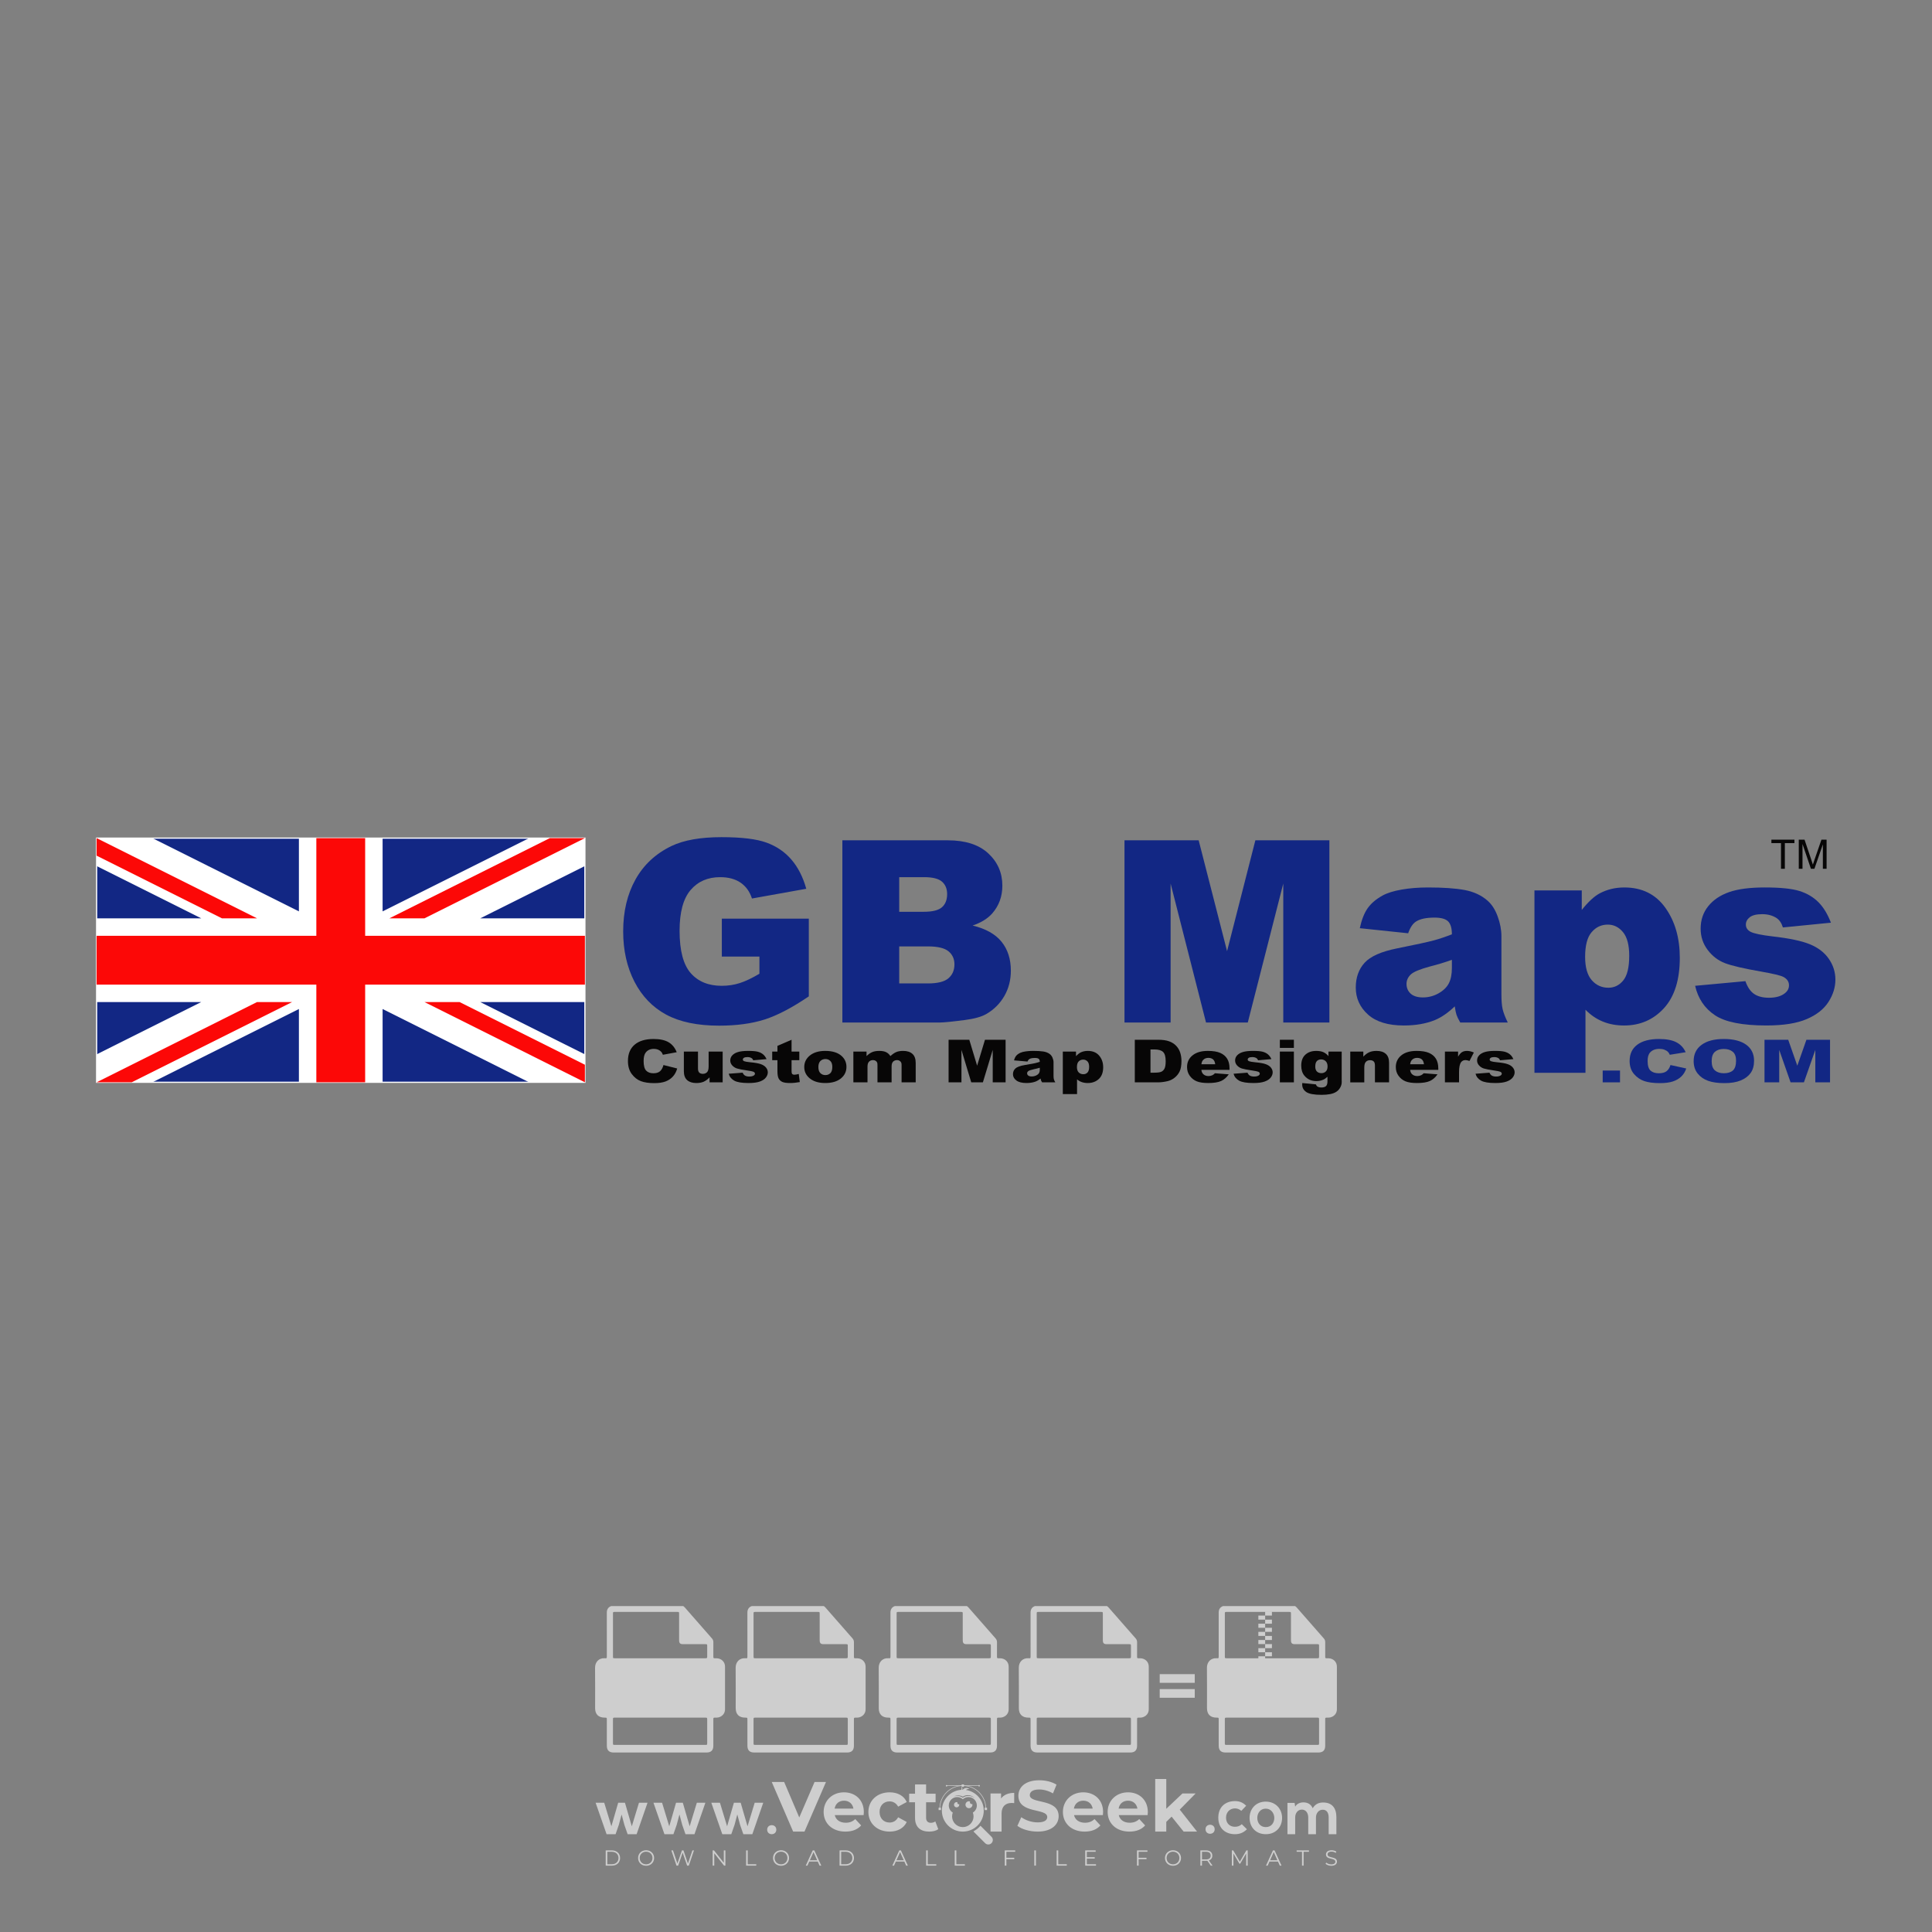 <?xml version="1.0" encoding="iso-8859-1"?>
<!-- Generator: Adobe Illustrator 27.0.0, SVG Export Plug-In . SVG Version: 6.00 Build 0)  -->
<svg version="1.1" id="Layer_1" xmlns="http://www.w3.org/2000/svg" xmlns:xlink="http://www.w3.org/1999/xlink" x="0px" y="0px"
	 viewBox="0 0 500 500" style="enable-background:new 0 0 500 500;" xml:space="preserve">
<rect x="0" y="0" width="500" height="500" fill="#808080" stroke="none"/>
<g id="watermark_1_">
	<g>
		<g id="watermark" style="opacity:0.61;">
			<g>
				<g>
					<g>
						<g>
							<polygon style="fill:#FFFFFF;" points="213.765,461.172 208.204,474.017 205.268,474.017 199.726,461.172 202.938,461.172 
								206.846,470.347 210.81,461.172 							"/>
						</g>
						<g>
							<path style="fill:#FFFFFF;" d="M223.507,469.741h-7.469c0.275,1.23,1.321,1.982,2.826,1.982c1.046,0,1.798-0.312,2.477-0.954
								l1.523,1.651c-0.917,1.046-2.294,1.597-4.074,1.597c-3.413,0-5.634-2.147-5.634-5.083c0-2.954,2.257-5.083,5.267-5.083
								c2.899,0,5.138,1.945,5.138,5.12C223.562,469.191,223.526,469.503,223.507,469.741 M216.002,468.071h4.863
								c-0.202-1.248-1.138-2.055-2.422-2.055C217.139,466.016,216.204,466.805,216.002,468.071"/>
						</g>
						<g>
							<path style="fill:#FFFFFF;" d="M224.735,468.934c0-2.973,2.294-5.083,5.505-5.083c2.074,0,3.707,0.899,4.423,2.514
								l-2.22,1.193c-0.532-0.936-1.321-1.358-2.221-1.358c-1.45,0-2.587,1.009-2.587,2.734c0,1.725,1.138,2.734,2.587,2.734
								c0.899,0,1.688-0.404,2.221-1.358l2.22,1.211c-0.716,1.578-2.349,2.495-4.423,2.495
								C227.029,474.017,224.735,471.907,224.735,468.934"/>
						</g>
						<g>
							<path style="fill:#FFFFFF;" d="M242.828,473.393c-0.587,0.422-1.45,0.624-2.331,0.624c-2.33,0-3.688-1.193-3.688-3.542
								v-4.055h-1.523v-2.202h1.523v-2.404h2.863v2.404h2.459v2.202h-2.459v4.019c0,0.844,0.458,1.303,1.229,1.303
								c0.422,0,0.844-0.128,1.156-0.367L242.828,473.393z"/>
						</g>
					</g>
					<g>
						<path style="fill:#FFFFFF;" d="M262.474,463.997v2.643c-0.238-0.018-0.422-0.037-0.642-0.037
							c-1.578,0-2.624,0.862-2.624,2.753v4.661h-2.863v-9.873h2.734v1.303C259.776,464.493,260.951,463.997,262.474,463.997"/>
					</g>
					<g>
						<path style="fill:#FFFFFF;" d="M263.299,472.53l1.009-2.239c1.083,0.789,2.697,1.339,4.239,1.339
							c1.762,0,2.477-0.587,2.477-1.376c0-2.404-7.469-0.752-7.469-5.524c0-2.184,1.762-4,5.413-4c1.615,0,3.267,0.385,4.459,1.138
							l-0.918,2.257c-1.193-0.679-2.422-1.009-3.56-1.009c-1.761,0-2.44,0.66-2.44,1.468c0,2.367,7.468,0.734,7.468,5.45
							c0,2.147-1.78,3.982-5.45,3.982C266.492,474.017,264.437,473.411,263.299,472.53"/>
					</g>
					<g>
						<path style="fill:#FFFFFF;" d="M285.428,469.741h-7.469c0.275,1.23,1.321,1.982,2.826,1.982c1.046,0,1.798-0.312,2.477-0.954
							l1.523,1.651c-0.918,1.046-2.294,1.597-4.074,1.597c-3.413,0-5.634-2.147-5.634-5.083c0-2.954,2.257-5.083,5.267-5.083
							c2.9,0,5.138,1.945,5.138,5.12C285.484,469.191,285.447,469.503,285.428,469.741 M277.923,468.071h4.863
							c-0.202-1.248-1.138-2.055-2.422-2.055C279.061,466.016,278.125,466.805,277.923,468.071"/>
					</g>
					<g>
						<path style="fill:#FFFFFF;" d="M297.007,469.741h-7.469c0.275,1.23,1.321,1.982,2.826,1.982c1.046,0,1.798-0.312,2.477-0.954
							l1.523,1.651c-0.918,1.046-2.294,1.597-4.074,1.597c-3.413,0-5.634-2.147-5.634-5.083c0-2.954,2.257-5.083,5.267-5.083
							c2.899,0,5.138,1.945,5.138,5.12C297.062,469.191,297.025,469.503,297.007,469.741 M289.501,468.071h4.863
							c-0.202-1.248-1.138-2.055-2.422-2.055C290.639,466.016,289.703,466.805,289.501,468.071"/>
					</g>
					<g>
						<polygon style="fill:#FFFFFF;" points="303.208,470.145 301.831,471.503 301.831,474.017 298.969,474.017 298.969,460.401 
							301.831,460.401 301.831,468.108 306.016,464.144 309.429,464.144 305.318,468.328 309.796,474.017 306.327,474.017 						"/>
					</g>
					<g>
						<path style="fill:#FFFFFF;" d="M256.601,475.359L256.601,475.359l-2.86-2.86c-0.435,0.508-0.953,0.943-1.534,1.284
							c-0.092,0.069-0.186,0.136-0.283,0.199l3.027,3.027c0.456,0.456,1.195,0.456,1.65,0
							C257.057,476.554,257.057,475.815,256.601,475.359"/>
					</g>
					<g>
						<path style="fill:#FFFFFF;" d="M249.984,463.244c0.221-0.173,0.495-0.281,0.797-0.281c0.042,0,0.083,0.002,0.124,0.006
							c-0.214-0.156-0.478-0.249-0.764-0.249c-0.395,0-0.744,0.18-0.981,0.458c-0.051,0-0.1,0.006-0.151,0.008
							c0.039-0.077,0.064-0.162,0.064-0.255c0-0.234-0.143-0.434-0.346-0.519c0.087,0.126,0.138,0.279,0.138,0.445
							c0,0.122-0.031,0.237-0.081,0.341c-2.811,0.201-5.03,2.539-5.03,5.4c0,2.993,2.426,5.42,5.42,5.42
							c2.993,0,5.42-2.426,5.42-5.42C254.595,465.879,252.593,463.635,249.984,463.244 M247.983,464.656
							c0.435,0,0.844,0.112,1.199,0.309c0.374-0.245,0.82-0.387,1.299-0.387c0.711,0,1.348,0.312,1.784,0.806
							c-0.435-0.379-1.004-0.61-1.627-0.61c-0.449,0-0.87,0.12-1.234,0.329c-0.079,0.046-0.156,0.096-0.229,0.15
							c-0.065-0.048-0.133-0.093-0.204-0.134c-0.369-0.219-0.8-0.344-1.26-0.344c-0.3,0-0.588,0.054-0.854,0.152
							C247.196,464.754,247.578,464.656,247.983,464.656 M251.772,469.098c0.115,0.305,0.181,0.634,0.181,0.979
							c0,1.534-1.244,2.777-2.778,2.777c-1.534,0-2.777-1.243-2.777-2.777c0-0.345,0.066-0.674,0.181-0.979
							c-0.62-0.382-1.035-1.064-1.035-1.846c0-1.197,0.971-2.168,2.168-2.168c0.565,0,1.078,0.218,1.463,0.572
							c0.386-0.354,0.899-0.572,1.464-0.572c1.197,0,2.168,0.971,2.168,2.168C252.807,468.034,252.392,468.716,251.772,469.098"/>
					</g>
					<g>
						<path style="fill:#FFFFFF;" d="M251.666,467.061c0,0.497-0.404,0.901-0.901,0.901c-0.497,0-0.901-0.404-0.901-0.901
							s0.404-0.901,0.901-0.901c0.101,0,0.197,0.017,0.287,0.047c-0.03,0.062-0.045,0.132-0.045,0.204
							c0,0.273,0.221,0.494,0.494,0.494c0.05,0,0.099-0.008,0.146-0.022C251.66,466.941,251.666,467,251.666,467.061"/>
					</g>
					<g>
						<path style="fill:#FFFFFF;" d="M248.255,467.061c0,0.376-0.305,0.681-0.681,0.681c-0.376,0-0.681-0.305-0.681-0.681
							s0.305-0.681,0.681-0.681c0.076,0,0.149,0.013,0.217,0.035c-0.023,0.047-0.034,0.1-0.034,0.155
							c0,0.206,0.167,0.374,0.374,0.374c0.038,0,0.075-0.006,0.11-0.017C248.25,466.97,248.255,467.015,248.255,467.061"/>
					</g>
					<g>
						<g>
							<g>
								<rect x="242.908" y="467.83" style="fill:#FFFFFF;" width="0.616" height="0.616"/>
							</g>
							<g>
								<rect x="254.827" y="467.83" style="fill:#FFFFFF;" width="0.616" height="0.616"/>
							</g>
							<g>
								<path style="fill:#FFFFFF;" d="M255.205,468.082h-0.14c0-3.248-2.642-5.89-5.89-5.89c-3.248,0-5.89,2.642-5.89,5.89h-0.14
									c0-1.611,0.627-3.125,1.766-4.264c1.139-1.139,2.653-1.766,4.264-1.766c1.611,0,3.125,0.627,4.264,1.766
									C254.578,464.957,255.205,466.471,255.205,468.082"/>
							</g>
						</g>
						<g>
							<rect x="248.868" y="461.814" style="fill:#FFFFFF;" width="0.616" height="0.616"/>
						</g>
						<g>
							<rect x="244.95" y="462.052" style="fill:#FFFFFF;" width="8.45" height="0.14"/>
						</g>
						<g>
							<path style="fill:#FFFFFF;" d="M245.174,462.15c0,0.108-0.088,0.196-0.196,0.196c-0.108,0-0.196-0.088-0.196-0.196
								c0-0.108,0.088-0.196,0.196-0.196C245.086,461.954,245.174,462.042,245.174,462.15"/>
						</g>
						<g>
							<path style="fill:#FFFFFF;" d="M253.596,462.15c0,0.108-0.088,0.196-0.196,0.196c-0.108,0-0.196-0.088-0.196-0.196
								c0-0.108,0.088-0.196,0.196-0.196C253.509,461.954,253.596,462.042,253.596,462.15"/>
						</g>
					</g>
				</g>
				<g>
					<path style="fill:#FFFFFF;" d="M314.356,473.409c0,1.559-2.364,1.559-2.364,0C311.993,471.851,314.356,471.851,314.356,473.409
						z"/>
				</g>
				<g>
					<g>
						<g>
							<path style="fill:#FFFFFF;" d="M161.739,466.549l1.772,6.088l1.855-6.088h2.215l-2.823,8.14h-2.33l-0.837-2.396l-0.722-2.708
								l-0.722,2.708l-0.837,2.396h-2.33l-2.839-8.14h2.231l1.855,6.088l1.756-6.088H161.739z"/>
						</g>
						<g>
							<path style="fill:#FFFFFF;" d="M176.713,466.549l1.772,6.088l1.855-6.088h2.215l-2.823,8.14h-2.33l-0.837-2.396l-0.722-2.708
								l-0.722,2.708l-0.837,2.396h-2.33l-2.839-8.14h2.231l1.855,6.088l1.756-6.088H176.713z"/>
						</g>
						<g>
							<path style="fill:#FFFFFF;" d="M191.687,466.549l1.772,6.088l1.855-6.088h2.215l-2.823,8.14h-2.33l-0.837-2.396l-0.722-2.708
								l-0.722,2.708l-0.837,2.396h-2.33l-2.839-8.14h2.231l1.855,6.088l1.756-6.088H191.687z"/>
						</g>
					</g>
					<g>
						<path style="fill:#FFFFFF;" d="M200.908,473.52c0,1.559-2.364,1.559-2.364,0C198.545,471.962,200.908,471.962,200.908,473.52z
							"/>
					</g>
					<g>
						<path style="fill:#FFFFFF;" d="M322.71,473.409c-0.935,0.919-1.919,1.28-3.117,1.28c-2.346,0-4.3-1.411-4.3-4.282
							s1.953-4.284,4.3-4.284c1.149,0,2.035,0.329,2.921,1.199l-1.264,1.329c-0.476-0.428-1.066-0.64-1.623-0.64
							c-1.346,0-2.33,0.985-2.33,2.396c0,1.542,1.05,2.362,2.297,2.362c0.64,0,1.28-0.18,1.772-0.672L322.71,473.409z"/>
					</g>
					<g>
						<path style="fill:#FFFFFF;" d="M331.805,470.472c0,2.33-1.591,4.217-4.217,4.217c-2.626,0-4.201-1.887-4.201-4.217
							c0-2.314,1.609-4.217,4.185-4.217C330.149,466.255,331.805,468.158,331.805,470.472z M325.389,470.472
							c0,1.231,0.739,2.38,2.199,2.38c1.46,0,2.199-1.149,2.199-2.38c0-1.215-0.854-2.396-2.199-2.396
							C326.144,468.077,325.389,469.258,325.389,470.472z"/>
					</g>
					<g>
						<path style="fill:#FFFFFF;" d="M338.572,474.689v-4.332c0-1.068-0.559-2.035-1.658-2.035c-1.082,0-1.722,0.967-1.722,2.035
							v4.332h-2.003v-8.107h1.855l0.148,0.985c0.426-0.82,1.362-1.116,2.133-1.116c0.969,0,1.937,0.394,2.396,1.51
							c0.723-1.149,1.658-1.478,2.708-1.478c2.297,0,3.43,1.412,3.43,3.84v4.365h-2.003v-4.365c0-1.066-0.442-1.97-1.526-1.97
							c-1.082,0-1.756,0.935-1.756,2.003v4.332H338.572z"/>
					</g>
				</g>
			</g>
		</g>
		<g style="opacity:0.61;">
			<g>
				<g>
					<path style="fill:#FFFFFF;" d="M345.988,431.299c-0.006-1.224-0.959-2.121-2.189-2.14c-0.924-0.014-0.832,0.12-0.834-0.867
						c-0.003-1.097-0.007-2.194,0.003-3.292c0.003-0.379-0.112-0.691-0.362-0.976c-2.342-2.668-4.678-5.342-7.019-8.011
						c-0.12-0.137-0.275-0.244-0.414-0.366c-6.214,0-12.427,0-18.641,0c-0.794,0.293-1.14,0.868-1.138,1.709
						c0.01,3.748,0.004,7.496,0.004,11.243c0,0.556-0.003,0.589-0.55,0.551c-1.497-0.102-2.516,0.986-2.497,2.492
						c0.044,3.476,0.013,6.953,0.014,10.429c0.001,1.58,0.867,2.443,2.45,2.449c0.582,0.002,0.582,0.002,0.582,0.6
						c0,2.219-0.001,4.438,0.001,6.657c0.001,1.192,0.58,1.771,1.768,1.771c8.013,0.001,16.027,0.001,24.04,0
						c1.168,0,1.755-0.583,1.757-1.745c0.002-2.256,0-4.512,0.001-6.768c0-0.512,0.002-0.511,0.52-0.515
						c0.271-0.002,0.541,0.008,0.809-0.058c0.996-0.246,1.69-1.044,1.694-2.069C346.003,438.696,346.005,434.997,345.988,431.299z
						 M317.537,417.162c5.337,0,10.674,0,16.01,0c0.548,0,0.554,0.007,0.554,0.561c0.001,2.243-0.001,4.486,0.001,6.73
						c0.001,0.811,0.249,1.059,1.06,1.059c1.91,0.001,3.821,0,5.731,0.001c0.458,0,0.479,0.021,0.481,0.483
						c0.003,0.887,0.002,1.775,0,2.662c-0.001,0.477-0.024,0.498-0.504,0.499c-3.895,0.001-7.79,0-11.684,0
						c-3.882,0-7.765,0-11.647,0c-0.55,0-0.552-0.001-0.552-0.561c-0.001-3.624-0.001-7.247,0-10.871
						C316.987,417.166,316.991,417.162,317.537,417.162z M340.822,451.579c-3.883,0.001-7.766,0-11.65,0c-3.871,0-7.742,0-11.613,0
						c-0.572,0-0.574-0.002-0.574-0.579c-0.001-1.997-0.001-3.994,0.001-5.991c0-0.464,0.023-0.486,0.478-0.487
						c7.803-0.001,15.607-0.001,23.41,0c0.478,0,0.499,0.02,0.499,0.503c0.002,1.997,0.001,3.994,0,5.991
						C341.375,451.574,341.37,451.579,340.822,451.579z"/>
				</g>
				<g>
					<g>
						<rect x="327.418" y="417.053" style="fill:#FFFFFF;" width="1.757" height="1.054"/>
					</g>
					<g>
						<rect x="325.662" y="418.107" style="fill:#FFFFFF;" width="1.757" height="1.054"/>
					</g>
					<g>
						<rect x="327.418" y="419.161" style="fill:#FFFFFF;" width="1.757" height="1.054"/>
					</g>
					<g>
						<rect x="325.662" y="420.215" style="fill:#FFFFFF;" width="1.757" height="1.054"/>
					</g>
					<g>
						<rect x="327.418" y="421.269" style="fill:#FFFFFF;" width="1.757" height="1.054"/>
					</g>
					<g>
						<rect x="325.662" y="422.323" style="fill:#FFFFFF;" width="1.757" height="1.054"/>
					</g>
					<g>
						<rect x="327.418" y="423.378" style="fill:#FFFFFF;" width="1.757" height="1.054"/>
					</g>
					<g>
						<rect x="325.662" y="424.432" style="fill:#FFFFFF;" width="1.757" height="1.054"/>
					</g>
					<g>
						<rect x="327.418" y="425.486" style="fill:#FFFFFF;" width="1.757" height="1.054"/>
					</g>
					<g>
						<rect x="325.662" y="426.54" style="fill:#FFFFFF;" width="1.757" height="1.054"/>
					</g>
					<g>
						<rect x="327.418" y="427.594" style="fill:#FFFFFF;" width="1.757" height="1.054"/>
					</g>
					<g>
						<rect x="325.662" y="428.648" style="fill:#FFFFFF;" width="1.757" height="1.054"/>
					</g>
				</g>
			</g>
			<g>
				<path style="fill:#FFFFFF;" d="M187.637,431.299c-0.006-1.224-0.959-2.121-2.189-2.14c-0.924-0.014-0.832,0.12-0.834-0.867
					c-0.003-1.097-0.007-2.194,0.003-3.292c0.003-0.379-0.112-0.691-0.362-0.976c-2.342-2.668-4.678-5.342-7.019-8.011
					c-0.12-0.137-0.275-0.244-0.414-0.366c-6.214,0-12.427,0-18.641,0c-0.794,0.293-1.14,0.868-1.138,1.709
					c0.01,3.748,0.004,7.496,0.004,11.243c0,0.556-0.003,0.589-0.55,0.551c-1.497-0.102-2.516,0.986-2.497,2.492
					c0.044,3.476,0.013,6.953,0.014,10.429c0.001,1.58,0.867,2.443,2.45,2.449c0.582,0.002,0.582,0.002,0.582,0.6
					c0,2.219-0.001,4.438,0.001,6.657c0.001,1.192,0.58,1.771,1.768,1.771c8.013,0.001,16.027,0.001,24.04,0
					c1.168,0,1.755-0.583,1.757-1.745c0.002-2.256,0-4.512,0.001-6.768c0-0.512,0.002-0.511,0.52-0.515
					c0.271-0.002,0.541,0.008,0.809-0.058c0.996-0.246,1.69-1.044,1.694-2.069C187.652,438.696,187.655,434.997,187.637,431.299z
					 M159.187,417.162c5.337,0,10.674,0,16.01,0c0.548,0,0.554,0.007,0.554,0.561c0.001,2.243-0.001,4.486,0.001,6.73
					c0.001,0.811,0.249,1.059,1.06,1.059c1.91,0.001,3.821,0,5.731,0.001c0.458,0,0.479,0.021,0.481,0.483
					c0.003,0.887,0.002,1.775,0,2.662c-0.001,0.477-0.024,0.498-0.504,0.499c-3.895,0.001-7.79,0-11.684,0
					c-3.882,0-7.765,0-11.647,0c-0.55,0-0.552-0.001-0.552-0.561c-0.001-3.624-0.001-7.247,0-10.871
					C158.636,417.166,158.64,417.162,159.187,417.162z M182.472,451.579c-3.883,0.001-7.766,0-11.65,0c-3.871,0-7.742,0-11.613,0
					c-0.572,0-0.574-0.002-0.574-0.579c-0.001-1.997-0.001-3.994,0.001-5.991c0-0.464,0.023-0.486,0.478-0.487
					c7.803-0.001,15.607-0.001,23.41,0c0.478,0,0.499,0.02,0.499,0.503c0.002,1.997,0.001,3.994,0,5.991
					C183.024,451.574,183.019,451.579,182.472,451.579z"/>
			</g>
			<g>
				<path style="fill:#FFFFFF;" d="M159.779,440.669v-7.897h2.779c0.375,0,0.726,0.061,1.053,0.182
					c0.327,0.121,0.612,0.292,0.855,0.513c0.242,0.221,0.434,0.483,0.573,0.789c0.14,0.305,0.21,0.642,0.21,1.009
					c0,0.375-0.07,0.715-0.21,1.02c-0.14,0.305-0.331,0.568-0.573,0.789c-0.243,0.221-0.528,0.392-0.855,0.513
					c-0.327,0.121-0.678,0.182-1.053,0.182h-1.29v2.901H159.779z M162.58,436.356c0.39,0,0.684-0.111,0.882-0.331
					c0.199-0.22,0.298-0.474,0.298-0.761c0-0.14-0.024-0.276-0.072-0.408c-0.048-0.132-0.121-0.248-0.221-0.347
					c-0.099-0.099-0.223-0.178-0.37-0.237c-0.147-0.059-0.32-0.089-0.518-0.089h-1.312v2.173H162.58z"/>
				<path style="fill:#FFFFFF;" d="M166.308,432.771h1.731l3.177,5.294h0.088l-0.088-1.522v-3.772h1.478v7.897h-1.566l-3.353-5.592
					h-0.088l0.088,1.522v4.07h-1.467V432.771z"/>
				<path style="fill:#FFFFFF;" d="M177.922,436.334h3.872c0.022,0.089,0.04,0.195,0.055,0.32c0.014,0.125,0.022,0.25,0.022,0.375
					c0,0.507-0.077,0.985-0.231,1.434c-0.154,0.449-0.397,0.849-0.728,1.202c-0.353,0.375-0.776,0.666-1.268,0.871
					c-0.493,0.206-1.055,0.309-1.688,0.309c-0.574,0-1.114-0.103-1.622-0.309c-0.507-0.206-0.948-0.492-1.323-0.86
					c-0.375-0.367-0.673-0.803-0.894-1.307c-0.221-0.504-0.331-1.053-0.331-1.649c0-0.595,0.11-1.145,0.331-1.649
					c0.221-0.504,0.518-0.939,0.894-1.307c0.375-0.367,0.816-0.654,1.323-0.86c0.507-0.206,1.048-0.309,1.622-0.309
					c0.64,0,1.211,0.11,1.715,0.331c0.504,0.221,0.935,0.526,1.296,0.915l-1.025,1.004c-0.258-0.272-0.544-0.48-0.861-0.623
					c-0.316-0.143-0.695-0.215-1.136-0.215c-0.361,0-0.703,0.065-1.026,0.193c-0.324,0.129-0.607,0.311-0.85,0.546
					c-0.242,0.235-0.436,0.52-0.579,0.855c-0.143,0.335-0.215,0.708-0.215,1.119c0,0.412,0.072,0.785,0.215,1.12
					c0.143,0.335,0.338,0.62,0.584,0.855c0.246,0.235,0.531,0.418,0.855,0.546c0.323,0.129,0.669,0.193,1.037,0.193
					c0.419,0,0.773-0.061,1.064-0.182c0.29-0.121,0.538-0.278,0.744-0.469c0.148-0.132,0.275-0.3,0.381-0.502
					c0.106-0.202,0.189-0.428,0.248-0.678h-2.482V436.334z"/>
			</g>
			<g>
				<path style="fill:#FFFFFF;" d="M224.019,431.299c-0.006-1.224-0.959-2.121-2.189-2.14c-0.924-0.014-0.832,0.12-0.834-0.867
					c-0.003-1.097-0.007-2.194,0.003-3.292c0.003-0.379-0.112-0.691-0.362-0.976c-2.342-2.668-4.678-5.342-7.019-8.011
					c-0.12-0.137-0.275-0.244-0.414-0.366c-6.214,0-12.427,0-18.641,0c-0.794,0.293-1.14,0.868-1.138,1.709
					c0.01,3.748,0.004,7.496,0.004,11.243c0,0.556-0.003,0.589-0.55,0.551c-1.497-0.102-2.516,0.986-2.497,2.492
					c0.044,3.476,0.013,6.953,0.014,10.429c0.001,1.58,0.867,2.443,2.45,2.449c0.582,0.002,0.582,0.002,0.582,0.6
					c0,2.219-0.001,4.438,0.001,6.657c0.001,1.192,0.58,1.771,1.768,1.771c8.013,0.001,16.027,0.001,24.04,0
					c1.168,0,1.755-0.583,1.757-1.745c0.002-2.256,0-4.512,0.001-6.768c0-0.512,0.002-0.511,0.52-0.515
					c0.271-0.002,0.541,0.008,0.809-0.058c0.997-0.246,1.69-1.044,1.694-2.069C224.034,438.696,224.036,434.997,224.019,431.299z
					 M195.568,417.162c5.337,0,10.674,0,16.01,0c0.548,0,0.554,0.007,0.554,0.561c0.001,2.243-0.001,4.486,0.001,6.73
					c0.001,0.811,0.249,1.059,1.06,1.059c1.91,0.001,3.821,0,5.731,0.001c0.458,0,0.479,0.021,0.481,0.483
					c0.003,0.887,0.002,1.775,0,2.662c-0.001,0.477-0.024,0.498-0.504,0.499c-3.895,0.001-7.79,0-11.684,0
					c-3.882,0-7.765,0-11.647,0c-0.55,0-0.552-0.001-0.552-0.561c-0.001-3.624-0.001-7.247,0-10.871
					C195.018,417.166,195.022,417.162,195.568,417.162z M218.854,451.579c-3.883,0.001-7.766,0-11.65,0c-3.871,0-7.742,0-11.613,0
					c-0.572,0-0.574-0.002-0.574-0.579c-0.001-1.997-0.001-3.994,0.001-5.991c0-0.464,0.023-0.486,0.478-0.487
					c7.803-0.001,15.607-0.001,23.41,0c0.478,0,0.499,0.02,0.499,0.503c0.002,1.997,0.001,3.994,0,5.991
					C219.406,451.574,219.401,451.579,218.854,451.579z"/>
			</g>
			<g>
				<path style="fill:#FFFFFF;" d="M205.111,432.771h1.699l2.967,7.897h-1.644l-0.651-1.886h-3.044l-0.651,1.886h-1.643
					L205.111,432.771z M206.997,437.415l-0.706-1.974l-0.287-0.96h-0.088l-0.287,0.96l-0.706,1.974H206.997z"/>
				<path style="fill:#FFFFFF;" d="M211.331,434.536c-0.125,0-0.245-0.024-0.359-0.072c-0.114-0.048-0.213-0.114-0.298-0.199
					c-0.084-0.084-0.151-0.182-0.198-0.292c-0.048-0.11-0.072-0.232-0.072-0.364s0.024-0.254,0.072-0.364
					c0.048-0.11,0.114-0.208,0.198-0.292c0.084-0.084,0.184-0.151,0.298-0.198c0.114-0.048,0.233-0.072,0.359-0.072
					c0.257,0,0.478,0.09,0.662,0.27c0.184,0.181,0.276,0.399,0.276,0.656s-0.092,0.476-0.276,0.656
					C211.809,434.446,211.589,434.536,211.331,434.536z M210.615,440.669v-5.404h1.445v5.404H210.615z"/>
			</g>
			<g>
				<path style="fill:#FFFFFF;" d="M261.044,431.299c-0.006-1.224-0.959-2.121-2.189-2.14c-0.924-0.014-0.832,0.12-0.834-0.867
					c-0.003-1.097-0.007-2.194,0.003-3.292c0.003-0.379-0.112-0.691-0.362-0.976c-2.342-2.668-4.678-5.342-7.019-8.011
					c-0.12-0.137-0.275-0.244-0.414-0.366c-6.214,0-12.427,0-18.641,0c-0.794,0.293-1.14,0.868-1.138,1.709
					c0.01,3.748,0.004,7.496,0.004,11.243c0,0.556-0.003,0.589-0.55,0.551c-1.497-0.102-2.516,0.986-2.497,2.492
					c0.044,3.476,0.013,6.953,0.014,10.429c0.001,1.58,0.867,2.443,2.45,2.449c0.582,0.002,0.582,0.002,0.582,0.6
					c0,2.219-0.001,4.438,0.001,6.657c0.001,1.192,0.58,1.771,1.768,1.771c8.013,0.001,16.027,0.001,24.04,0
					c1.168,0,1.755-0.583,1.757-1.745c0.002-2.256,0-4.512,0.001-6.768c0-0.512,0.002-0.511,0.52-0.515
					c0.271-0.002,0.541,0.008,0.809-0.058c0.996-0.246,1.69-1.044,1.694-2.069C261.059,438.696,261.061,434.997,261.044,431.299z
					 M232.593,417.162c5.337,0,10.674,0,16.01,0c0.548,0,0.554,0.007,0.554,0.561c0.001,2.243-0.001,4.486,0.001,6.73
					c0.001,0.811,0.249,1.059,1.06,1.059c1.91,0.001,3.821,0,5.731,0.001c0.458,0,0.479,0.021,0.481,0.483
					c0.003,0.887,0.002,1.775,0,2.662c-0.001,0.477-0.024,0.498-0.504,0.499c-3.895,0.001-7.79,0-11.684,0
					c-3.882,0-7.765,0-11.647,0c-0.55,0-0.552-0.001-0.552-0.561c-0.001-3.624-0.001-7.247,0-10.871
					C232.042,417.166,232.047,417.162,232.593,417.162z M255.878,451.579c-3.883,0.001-7.766,0-11.65,0c-3.871,0-7.742,0-11.613,0
					c-0.572,0-0.574-0.002-0.574-0.579c-0.001-1.997-0.001-3.994,0.001-5.991c0-0.464,0.023-0.486,0.478-0.487
					c7.803-0.001,15.607-0.001,23.41,0c0.478,0,0.499,0.02,0.499,0.503c0.002,1.997,0.001,3.994,0,5.991
					C256.431,451.574,256.426,451.579,255.878,451.579z"/>
			</g>
			<g>
				<path style="fill:#FFFFFF;" d="M236.361,440.845c-0.338,0-0.662-0.048-0.971-0.143c-0.309-0.095-0.592-0.239-0.849-0.43
					c-0.257-0.191-0.481-0.425-0.673-0.7c-0.191-0.276-0.342-0.597-0.452-0.965l1.401-0.551c0.103,0.397,0.283,0.726,0.54,0.987
					c0.257,0.261,0.596,0.392,1.015,0.392c0.154,0,0.303-0.02,0.447-0.061c0.143-0.04,0.272-0.099,0.386-0.176
					s0.204-0.175,0.27-0.292c0.066-0.118,0.099-0.254,0.099-0.408c0-0.147-0.026-0.279-0.077-0.397
					c-0.051-0.117-0.138-0.227-0.259-0.331c-0.121-0.103-0.28-0.202-0.475-0.298c-0.195-0.095-0.435-0.195-0.722-0.298l-0.485-0.176
					c-0.213-0.073-0.429-0.173-0.645-0.298c-0.217-0.125-0.413-0.276-0.59-0.452c-0.177-0.176-0.322-0.384-0.436-0.623
					c-0.114-0.239-0.171-0.509-0.171-0.81c0-0.309,0.06-0.597,0.182-0.866c0.121-0.268,0.294-0.503,0.518-0.706
					c0.224-0.202,0.492-0.36,0.805-0.474s0.66-0.171,1.042-0.171c0.397,0,0.74,0.053,1.031,0.16
					c0.291,0.107,0.537,0.243,0.739,0.408c0.202,0.165,0.366,0.348,0.491,0.546c0.125,0.199,0.217,0.386,0.276,0.563l-1.312,0.551
					c-0.074-0.221-0.208-0.419-0.402-0.596c-0.195-0.176-0.462-0.265-0.8-0.265c-0.324,0-0.592,0.075-0.805,0.226
					c-0.213,0.151-0.32,0.348-0.32,0.59c0,0.235,0.103,0.436,0.309,0.601c0.206,0.165,0.533,0.325,0.982,0.48l0.497,0.165
					c0.316,0.111,0.605,0.237,0.866,0.381c0.261,0.143,0.485,0.314,0.673,0.513c0.187,0.199,0.331,0.425,0.43,0.678
					c0.1,0.254,0.149,0.546,0.149,0.877c0,0.412-0.083,0.767-0.248,1.064c-0.165,0.298-0.377,0.542-0.634,0.734
					c-0.258,0.191-0.548,0.335-0.872,0.43C236.986,440.797,236.67,440.845,236.361,440.845z"/>
				<path style="fill:#FFFFFF;" d="M239.516,432.771h1.61l1.633,4.754l0.287,1.015h0.088l0.309-1.015l1.699-4.754h1.61l-2.879,7.897
					h-1.566L239.516,432.771z"/>
				<path style="fill:#FFFFFF;" d="M251.097,436.334h3.871c0.022,0.089,0.04,0.195,0.055,0.32c0.015,0.125,0.023,0.25,0.023,0.375
					c0,0.507-0.078,0.985-0.232,1.434c-0.154,0.449-0.397,0.849-0.728,1.202c-0.353,0.375-0.775,0.666-1.268,0.871
					c-0.493,0.206-1.055,0.309-1.688,0.309c-0.574,0-1.114-0.103-1.621-0.309c-0.507-0.206-0.949-0.492-1.324-0.86
					c-0.375-0.367-0.673-0.803-0.894-1.307c-0.22-0.504-0.331-1.053-0.331-1.649c0-0.595,0.11-1.145,0.331-1.649
					c0.221-0.504,0.518-0.939,0.894-1.307c0.375-0.367,0.816-0.654,1.324-0.86c0.507-0.206,1.047-0.309,1.621-0.309
					c0.64,0,1.211,0.11,1.715,0.331c0.504,0.221,0.936,0.526,1.296,0.915l-1.026,1.004c-0.257-0.272-0.544-0.48-0.861-0.623
					c-0.316-0.143-0.694-0.215-1.136-0.215c-0.36,0-0.702,0.065-1.026,0.193c-0.323,0.129-0.607,0.311-0.849,0.546
					c-0.243,0.235-0.436,0.52-0.579,0.855c-0.143,0.335-0.215,0.708-0.215,1.119c0,0.412,0.072,0.785,0.215,1.12
					c0.143,0.335,0.338,0.62,0.585,0.855c0.246,0.235,0.531,0.418,0.854,0.546c0.324,0.129,0.669,0.193,1.037,0.193
					c0.419,0,0.774-0.061,1.064-0.182c0.29-0.121,0.539-0.278,0.745-0.469c0.147-0.132,0.274-0.3,0.38-0.502
					c0.107-0.202,0.189-0.428,0.248-0.678h-2.482V436.334z"/>
			</g>
			<g>
				<path style="fill:#FFFFFF;" d="M297.3,431.299c-0.006-1.224-0.959-2.121-2.189-2.14c-0.924-0.014-0.832,0.12-0.834-0.867
					c-0.003-1.097-0.007-2.194,0.003-3.292c0.003-0.379-0.112-0.691-0.362-0.976c-2.342-2.668-4.678-5.342-7.019-8.011
					c-0.12-0.137-0.275-0.244-0.414-0.366c-6.214,0-12.427,0-18.641,0c-0.794,0.293-1.14,0.868-1.138,1.709
					c0.01,3.748,0.004,7.496,0.004,11.243c0,0.556-0.003,0.589-0.55,0.551c-1.497-0.102-2.516,0.986-2.497,2.492
					c0.044,3.476,0.013,6.953,0.014,10.429c0.001,1.58,0.867,2.443,2.45,2.449c0.582,0.002,0.582,0.002,0.582,0.6
					c0,2.219-0.001,4.438,0.001,6.657c0.001,1.192,0.58,1.771,1.768,1.771c8.013,0.001,16.027,0.001,24.04,0
					c1.168,0,1.755-0.583,1.757-1.745c0.002-2.256,0-4.512,0.001-6.768c0-0.512,0.002-0.511,0.52-0.515
					c0.271-0.002,0.541,0.008,0.809-0.058c0.996-0.246,1.69-1.044,1.694-2.069C297.315,438.696,297.318,434.997,297.3,431.299z
					 M268.85,417.162c5.337,0,10.674,0,16.01,0c0.548,0,0.554,0.007,0.554,0.561c0.001,2.243-0.001,4.486,0.001,6.73
					c0.001,0.811,0.249,1.059,1.06,1.059c1.91,0.001,3.821,0,5.731,0.001c0.458,0,0.479,0.021,0.481,0.483
					c0.003,0.887,0.002,1.775,0,2.662c-0.001,0.477-0.024,0.498-0.504,0.499c-3.895,0.001-7.79,0-11.684,0
					c-3.882,0-7.765,0-11.647,0c-0.55,0-0.552-0.001-0.552-0.561c-0.001-3.624-0.001-7.247,0-10.871
					C268.299,417.166,268.303,417.162,268.85,417.162z M292.135,451.579c-3.883,0.001-7.766,0-11.65,0c-3.871,0-7.742,0-11.613,0
					c-0.572,0-0.574-0.002-0.574-0.579c-0.001-1.997-0.001-3.994,0.001-5.991c0-0.464,0.023-0.486,0.478-0.487
					c7.803-0.001,15.607-0.001,23.41,0c0.478,0,0.499,0.02,0.499,0.503c0.001,1.997,0.001,3.994,0,5.991
					C292.687,451.574,292.682,451.579,292.135,451.579z"/>
			</g>
			<g>
				<path style="fill:#FFFFFF;" d="M272.966,434.183v1.831h3.165v1.412h-3.165v1.831h3.518v1.412h-5.007v-7.897h5.007v1.412H272.966
					z"/>
				<path style="fill:#FFFFFF;" d="M277.852,440.669v-7.897h2.779c0.375,0,0.726,0.061,1.053,0.182
					c0.327,0.121,0.612,0.292,0.855,0.513c0.243,0.221,0.434,0.483,0.574,0.789c0.14,0.305,0.209,0.642,0.209,1.009
					c0,0.375-0.07,0.715-0.209,1.02c-0.14,0.305-0.331,0.568-0.574,0.789c-0.243,0.221-0.528,0.392-0.855,0.513
					c-0.327,0.121-0.678,0.182-1.053,0.182h-1.29v2.901H277.852z M280.653,436.356c0.389,0,0.684-0.111,0.882-0.331
					c0.199-0.22,0.298-0.474,0.298-0.761c0-0.14-0.024-0.276-0.072-0.408c-0.048-0.132-0.121-0.248-0.221-0.347
					c-0.099-0.099-0.222-0.178-0.37-0.237c-0.147-0.059-0.32-0.089-0.518-0.089h-1.312v2.173H280.653z"/>
				<path style="fill:#FFFFFF;" d="M286.797,440.845c-0.338,0-0.662-0.048-0.971-0.143c-0.309-0.095-0.592-0.239-0.849-0.43
					c-0.257-0.191-0.482-0.425-0.673-0.7c-0.191-0.276-0.342-0.597-0.452-0.965l1.401-0.551c0.103,0.397,0.283,0.726,0.541,0.987
					c0.257,0.261,0.595,0.392,1.015,0.392c0.154,0,0.303-0.02,0.447-0.061c0.143-0.04,0.272-0.099,0.386-0.176
					c0.114-0.077,0.204-0.175,0.27-0.292c0.066-0.118,0.1-0.254,0.1-0.408c0-0.147-0.026-0.279-0.077-0.397
					c-0.051-0.117-0.138-0.227-0.259-0.331c-0.121-0.103-0.279-0.202-0.474-0.298c-0.195-0.095-0.436-0.195-0.723-0.298
					l-0.485-0.176c-0.213-0.073-0.428-0.173-0.645-0.298c-0.217-0.125-0.414-0.276-0.59-0.452c-0.176-0.176-0.322-0.384-0.436-0.623
					c-0.114-0.239-0.171-0.509-0.171-0.81c0-0.309,0.061-0.597,0.182-0.866c0.121-0.268,0.294-0.503,0.518-0.706
					c0.224-0.202,0.493-0.36,0.805-0.474c0.312-0.114,0.66-0.171,1.042-0.171c0.397,0,0.741,0.053,1.031,0.16
					c0.29,0.107,0.537,0.243,0.739,0.408c0.202,0.165,0.365,0.348,0.491,0.546c0.125,0.199,0.217,0.386,0.276,0.563l-1.312,0.551
					c-0.074-0.221-0.208-0.419-0.403-0.596c-0.195-0.176-0.462-0.265-0.799-0.265c-0.324,0-0.592,0.075-0.805,0.226
					c-0.213,0.151-0.32,0.348-0.32,0.59c0,0.235,0.103,0.436,0.309,0.601c0.206,0.165,0.533,0.325,0.982,0.48l0.496,0.165
					c0.316,0.111,0.605,0.237,0.866,0.381c0.261,0.143,0.485,0.314,0.673,0.513c0.187,0.199,0.331,0.425,0.43,0.678
					c0.099,0.254,0.149,0.546,0.149,0.877c0,0.412-0.083,0.767-0.248,1.064c-0.165,0.298-0.377,0.542-0.634,0.734
					c-0.258,0.191-0.548,0.335-0.872,0.43C287.422,440.797,287.105,440.845,286.797,440.845z"/>
			</g>
			<g>
				<path style="fill:#FFFFFF;" d="M321.394,439.168l4.004-4.985h-3.827v-1.412h5.559v1.5l-3.96,4.985h4.004v1.412h-5.779V439.168z"
					/>
				<path style="fill:#FFFFFF;" d="M328.409,432.771h1.489v7.897h-1.489V432.771z"/>
				<path style="fill:#FFFFFF;" d="M331.486,440.669v-7.897h2.779c0.375,0,0.726,0.061,1.053,0.182
					c0.327,0.121,0.612,0.292,0.855,0.513s0.434,0.483,0.574,0.789c0.14,0.305,0.209,0.642,0.209,1.009
					c0,0.375-0.07,0.715-0.209,1.02c-0.14,0.305-0.331,0.568-0.574,0.789c-0.243,0.221-0.528,0.392-0.855,0.513
					c-0.327,0.121-0.678,0.182-1.053,0.182h-1.29v2.901H331.486z M334.288,436.356c0.389,0,0.684-0.111,0.882-0.331
					c0.199-0.22,0.298-0.474,0.298-0.761c0-0.14-0.024-0.276-0.072-0.408c-0.048-0.132-0.121-0.248-0.221-0.347
					c-0.099-0.099-0.222-0.178-0.37-0.237c-0.147-0.059-0.32-0.089-0.518-0.089h-1.312v2.173H334.288z"/>
			</g>
		</g>
		<g style="opacity:0.61;">
			<path style="fill:#FFFFFF;" d="M300.133,433.27h9.067v2.242h-9.067V433.27z M300.133,437.136h9.067v2.243h-9.067V437.136z"/>
		</g>
	</g>
	<g style="opacity:0.61;">
		<path style="fill:#FFFFFF;" d="M156.756,478.878h1.607c1.263,0,2.114,0.812,2.114,1.974c0,1.161-0.851,1.973-2.114,1.973h-1.607
			V478.878z M158.34,482.464c1.049,0,1.725-0.665,1.725-1.612c0-0.947-0.677-1.613-1.725-1.613h-1.167v3.225H158.34z"/>
		<path style="fill:#FFFFFF;" d="M165.139,480.851c0-1.15,0.879-2.007,2.075-2.007c1.184,0,2.069,0.851,2.069,2.007
			c0,1.156-0.885,2.007-2.069,2.007C166.019,482.858,165.139,482.002,165.139,480.851z M168.866,480.851
			c0-0.942-0.705-1.635-1.652-1.635c-0.953,0-1.663,0.693-1.663,1.635c0,0.941,0.71,1.635,1.663,1.635
			C168.162,482.486,168.866,481.793,168.866,480.851z"/>
		<path style="fill:#FFFFFF;" d="M179.596,478.878l-1.331,3.947h-0.44l-1.156-3.366l-1.161,3.366h-0.434l-1.331-3.947h0.429
			l1.139,3.394l1.178-3.394h0.389l1.161,3.411l1.156-3.411H179.596z"/>
		<path style="fill:#FFFFFF;" d="M187.731,478.878v3.947h-0.344l-2.537-3.202v3.202h-0.417v-3.947h0.344l2.543,3.203v-3.203H187.731
			z"/>
		<path style="fill:#FFFFFF;" d="M193.093,478.878h0.417v3.586h2.21v0.361h-2.627V478.878z"/>
		<path style="fill:#FFFFFF;" d="M200.061,480.851c0-1.15,0.879-2.007,2.075-2.007c1.184,0,2.069,0.851,2.069,2.007
			c0,1.156-0.885,2.007-2.069,2.007C200.941,482.858,200.061,482.002,200.061,480.851z M203.788,480.851
			c0-0.942-0.705-1.635-1.652-1.635c-0.953,0-1.663,0.693-1.663,1.635c0,0.941,0.71,1.635,1.663,1.635
			C203.083,482.486,203.788,481.793,203.788,480.851z"/>
		<path style="fill:#FFFFFF;" d="M211.636,481.77h-2.199l-0.474,1.054h-0.434l1.804-3.947h0.412l1.804,3.947h-0.44L211.636,481.77z
			 M211.484,481.432l-0.947-2.12l-0.947,2.12H211.484z"/>
		<path style="fill:#FFFFFF;" d="M217.28,478.878h1.607c1.263,0,2.114,0.812,2.114,1.974c0,1.161-0.851,1.973-2.114,1.973h-1.607
			V478.878z M218.864,482.464c1.049,0,1.725-0.665,1.725-1.612c0-0.947-0.677-1.613-1.725-1.613h-1.167v3.225H218.864z"/>
		<path style="fill:#FFFFFF;" d="M234.041,481.77h-2.199l-0.474,1.054h-0.434l1.804-3.947h0.412l1.804,3.947h-0.44L234.041,481.77z
			 M233.889,481.432l-0.947-2.12l-0.947,2.12H233.889z"/>
		<path style="fill:#FFFFFF;" d="M239.685,478.878h0.417v3.586h2.21v0.361h-2.627V478.878z"/>
		<path style="fill:#FFFFFF;" d="M247.082,478.878h0.417v3.586h2.21v0.361h-2.627V478.878z"/>
		<path style="fill:#FFFFFF;" d="M260.449,479.239v1.551h2.041v0.361h-2.041v1.675h-0.417v-3.947h2.706v0.361H260.449z"/>
		<path style="fill:#FFFFFF;" d="M267.678,478.878h0.417v3.947h-0.417V478.878z"/>
		<path style="fill:#FFFFFF;" d="M273.456,478.878h0.417v3.586h2.21v0.361h-2.627V478.878z"/>
		<path style="fill:#FFFFFF;" d="M283.644,482.464v0.361h-2.791v-3.947h2.706v0.361h-2.289v1.404h2.041v0.355h-2.041v1.466H283.644z
			"/>
		<path style="fill:#FFFFFF;" d="M294.672,479.239v1.551h2.041v0.361h-2.041v1.675h-0.417v-3.947h2.706v0.361H294.672z"/>
		<path style="fill:#FFFFFF;" d="M301.5,480.851c0-1.15,0.879-2.007,2.075-2.007c1.184,0,2.069,0.851,2.069,2.007
			c0,1.156-0.885,2.007-2.069,2.007C302.379,482.858,301.5,482.002,301.5,480.851z M305.226,480.851
			c0-0.942-0.705-1.635-1.652-1.635c-0.953,0-1.663,0.693-1.663,1.635c0,0.941,0.71,1.635,1.663,1.635
			C304.522,482.486,305.226,481.793,305.226,480.851z"/>
		<path style="fill:#FFFFFF;" d="M313.351,482.825l-0.902-1.269c-0.102,0.011-0.203,0.017-0.316,0.017h-1.06v1.252h-0.417v-3.947
			h1.477c1.004,0,1.613,0.507,1.613,1.353c0,0.62-0.327,1.054-0.902,1.24l0.964,1.353H313.351z M313.328,480.231
			c0-0.632-0.417-0.992-1.207-0.992h-1.048v1.979h1.048C312.911,481.218,313.328,480.851,313.328,480.231z"/>
		<path style="fill:#FFFFFF;" d="M322.907,478.878v3.947h-0.4v-3.158l-1.551,2.656h-0.197l-1.551-2.639v3.14h-0.4v-3.947h0.344
			l1.714,2.926l1.697-2.926H322.907z"/>
		<path style="fill:#FFFFFF;" d="M330.744,481.77h-2.199l-0.473,1.054h-0.434l1.804-3.947h0.411l1.804,3.947h-0.44L330.744,481.77z
			 M330.592,481.432l-0.947-2.12l-0.947,2.12H330.592z"/>
		<path style="fill:#FFFFFF;" d="M336.957,479.239h-1.387v-0.361h3.192v0.361h-1.387v3.586h-0.417V479.239z"/>
		<path style="fill:#FFFFFF;" d="M343.063,482.346l0.164-0.321c0.282,0.276,0.784,0.479,1.302,0.479c0.739,0,1.06-0.31,1.06-0.699
			c0-1.083-2.43-0.417-2.43-1.877c0-0.581,0.451-1.083,1.455-1.083c0.446,0,0.908,0.13,1.224,0.35l-0.141,0.333
			c-0.338-0.22-0.733-0.327-1.083-0.327c-0.722,0-1.043,0.321-1.043,0.716c0,1.083,2.43,0.429,2.43,1.866
			c0,0.581-0.462,1.077-1.472,1.077C343.937,482.858,343.356,482.65,343.063,482.346z"/>
	</g>
</g>
<g>
</g>
<g>
	<rect x="25" y="216.907" style="fill:#122784;" width="126.371" height="63.187"/>
	<rect x="25.003" y="216.907" style="fill:none;stroke:#FFFFFF;stroke-width:0.308;" width="126.368" height="63.187"/>
	<polygon style="fill:#FFFFFF;" points="151.371,216.907 136.932,216.907 99.018,235.864 99.018,216.907 77.357,216.907 
		77.357,235.864 39.441,216.907 25.003,216.907 25.003,224.125 52.086,237.666 25.003,237.666 25.003,259.33 52.086,259.33 
		25.003,272.872 25.003,280.094 39.441,280.094 77.357,261.131 77.357,280.094 99.018,280.094 99.018,261.131 136.932,280.094 
		151.371,280.094 151.371,272.872 124.283,259.33 151.371,259.33 151.371,237.666 124.286,237.666 151.371,224.125 	"/>
	<polygon style="fill:#FC0807;" points="151.371,242.185 94.503,242.185 94.503,216.907 81.868,216.907 81.868,242.185 
		25.003,242.185 25.003,254.819 81.868,254.819 81.868,280.094 94.503,280.094 94.503,254.819 151.371,254.819 	"/>
	<polygon style="fill:#FC0807;" points="25.007,216.907 25.003,216.907 25.003,221.445 57.44,237.666 66.525,237.666 	"/>
	<polygon style="fill:#FC0807;" points="151.371,216.907 142.288,216.907 100.771,237.666 109.852,237.666 	"/>
	<polygon style="fill:#FC0807;" points="151.371,280.094 151.371,275.552 118.935,259.33 109.852,259.33 	"/>
	<polygon style="fill:#FC0807;" points="25.007,280.094 34.09,280.094 75.605,259.33 66.525,259.33 	"/>
	<path style="fill:#122784;" d="M186.807,247.554v-9.808h22.514v20.109c-4.311,2.931-8.129,4.929-11.44,5.991
		c-3.312,1.058-7.246,1.593-11.793,1.593c-5.602,0-10.165-0.958-13.695-2.862c-3.526-1.913-6.26-4.753-8.205-8.529
		c-1.94-3.779-2.91-8.109-2.91-13.003c0-5.147,1.062-9.626,3.184-13.434c2.122-3.806,5.233-6.695,9.33-8.669
		c3.197-1.523,7.496-2.285,12.902-2.285c5.21,0,9.11,0.468,11.694,1.417c2.581,0.944,4.727,2.405,6.432,4.393
		c1.705,1.983,2.988,4.499,3.843,7.545l-14.055,2.521c-0.581-1.79-1.564-3.159-2.948-4.104c-1.385-0.947-3.148-1.422-5.293-1.422
		c-3.197,0-5.748,1.114-7.645,3.335c-1.897,2.224-2.848,5.737-2.848,10.546c0,5.112,0.964,8.762,2.882,10.953
		c1.919,2.188,4.597,3.284,8.031,3.284c1.628,0,3.183-0.234,4.665-0.708c1.481-0.473,3.173-1.281,5.085-2.417v-4.446H186.807z"/>
	<path style="fill:#122784;" d="M232.718,254.509h7.436c2.51,0,4.28-0.447,5.309-1.34c1.033-0.892,1.545-2.088,1.545-3.595
		c0-1.401-0.509-2.523-1.53-3.372c-1.02-0.847-2.806-1.274-5.358-1.274h-7.403V254.509z M232.718,235.969h6.326
		c2.273,0,3.851-0.39,4.739-1.179c0.888-0.783,1.334-1.918,1.334-3.399c0-1.376-0.446-2.45-1.334-3.222
		c-0.887-0.773-2.433-1.162-4.638-1.162h-6.427V235.969z M218.004,217.472h27.281c4.546,0,8.038,1.121,10.47,3.373
		c2.435,2.254,3.653,5.041,3.653,8.361c0,2.787-0.869,5.182-2.608,7.174c-1.16,1.329-2.857,2.381-5.085,3.152
		c3.393,0.814,5.894,2.218,7.49,4.199c1.6,1.98,2.402,4.477,2.402,7.479c0,2.442-0.571,4.641-1.706,6.594
		c-1.139,1.948-2.693,3.497-4.665,4.634c-1.224,0.701-3.066,1.222-5.533,1.541c-3.285,0.43-5.461,0.646-6.532,0.646h-25.167V217.472
		z"/>
	<polygon style="fill:#122784;" points="291.018,217.472 310.213,217.472 317.564,246.159 324.886,217.472 344.045,217.472 
		344.045,264.626 332.111,264.626 332.111,228.656 322.928,264.626 312.117,264.626 302.954,228.656 302.954,264.626 
		291.018,264.626 	"/>
	<path style="fill:#122784;" d="M375.747,248.404c-1.797,0.644-3.666,1.214-5.617,1.705c-2.648,0.715-4.328,1.408-5.036,2.098
		c-0.726,0.707-1.089,1.515-1.089,2.417c0,1.033,0.357,1.875,1.072,2.53c0.72,0.651,1.772,0.98,3.162,0.98
		c1.456,0,2.806-0.354,4.059-1.062c1.253-0.711,2.14-1.571,2.661-2.592c0.527-1.02,0.788-2.353,0.788-3.983V248.404z
		 M364.432,241.53l-12.516-1.315c0.474-2.194,1.149-3.916,2.041-5.177c0.89-1.256,2.171-2.347,3.842-3.269
		c1.202-0.667,2.849-1.18,4.951-1.55c2.104-0.364,4.374-0.545,6.817-0.545c3.919,0,7.073,0.218,9.453,0.655
		c2.375,0.443,4.361,1.362,5.946,2.754c1.115,0.969,1.994,2.334,2.636,4.105c0.644,1.769,0.964,3.461,0.964,5.07v15.093
		c0,1.607,0.1,2.872,0.306,3.781c0.204,0.913,0.651,2.076,1.334,3.494h-12.299c-0.501-0.881-0.82-1.548-0.97-2.011
		c-0.151-0.457-0.301-1.18-0.451-2.166c-1.713,1.65-3.42,2.824-5.11,3.535c-2.313,0.945-5.005,1.412-8.067,1.412
		c-4.07,0-7.165-0.939-9.272-2.83c-2.111-1.891-3.165-4.218-3.165-6.986c0-2.602,0.76-4.731,2.278-6.41
		c1.523-1.673,4.328-2.916,8.42-3.732c4.908-0.987,8.089-1.68,9.548-2.078c1.452-0.394,2.995-0.918,4.627-1.561
		c0-1.603-0.33-2.722-0.995-3.364c-0.66-0.641-1.828-0.959-3.494-0.959c-2.141,0-3.744,0.34-4.809,1.025
		C365.616,239.044,364.945,240.049,364.432,241.53"/>
	<path style="fill:#122784;" d="M410.228,247.633c0,2.711,0.57,4.718,1.707,6.027c1.143,1.315,2.583,1.966,4.317,1.966
		c1.529,0,2.806-0.626,3.839-1.885c1.033-1.253,1.55-3.388,1.55-6.395c0-2.772-0.538-4.807-1.612-6.109
		c-1.077-1.298-2.386-1.949-3.932-1.949c-1.679,0-3.075,0.653-4.193,1.969C410.785,242.564,410.228,244.691,410.228,247.633
		 M397.115,277.642v-47.197h12.247v5.045c1.694-2.121,3.25-3.559,4.668-4.305c1.906-1.007,4.023-1.512,6.343-1.512
		c4.571,0,8.107,1.745,10.608,5.244c2.505,3.497,3.751,7.82,3.751,12.97c0,5.687-1.366,10.024-4.088,13.021
		c-2.729,2.99-6.173,4.487-10.338,4.487c-2.019,0-3.857-0.341-5.52-1.024c-1.669-0.685-3.153-1.706-4.466-3.056v16.327H397.115z"/>
	<path style="fill:#122784;" d="M438.698,255.125l13.016-1.202c0.532,1.54,1.28,2.636,2.239,3.3
		c0.963,0.658,2.248,0.993,3.843,0.993c1.755,0,3.106-0.375,4.075-1.124c0.741-0.56,1.119-1.256,1.119-2.092
		c0-0.945-0.488-1.672-1.471-2.185c-0.708-0.363-2.581-0.814-5.628-1.35c-4.548-0.792-7.705-1.528-9.471-2.201
		c-1.772-0.679-3.262-1.816-4.474-3.422c-1.212-1.607-1.82-3.44-1.82-5.495c0-2.252,0.653-4.194,1.963-5.82
		c1.307-1.631,3.11-2.848,5.408-3.65c2.293-0.805,5.368-1.203,9.231-1.203c4.077,0,7.082,0.312,9.024,0.931
		c1.942,0.619,3.563,1.584,4.859,2.885c1.298,1.31,2.373,3.072,3.233,5.302l-12.431,1.23c-0.33-1.093-0.862-1.895-1.61-2.412
		c-1.033-0.679-2.274-1.022-3.733-1.022c-1.478,0-2.554,0.264-3.227,0.785c-0.675,0.525-1.012,1.164-1.012,1.911
		c0,0.833,0.429,1.469,1.288,1.897c0.862,0.427,2.729,0.816,5.605,1.158c4.352,0.49,7.59,1.174,9.713,2.055
		c2.122,0.88,3.748,2.131,4.871,3.765c1.129,1.625,1.692,3.421,1.692,5.368c0,1.973-0.593,3.895-1.782,5.757
		c-1.189,1.867-3.068,3.354-5.632,4.453c-2.562,1.106-6.043,1.656-10.465,1.656c-6.236,0-10.676-0.886-13.327-2.674
		C441.147,260.94,439.447,258.407,438.698,255.125"/>
	<g>
		<path style="fill:#070606;" d="M171.702,275.628l3.558,0.896c-0.238,0.836-0.614,1.534-1.128,2.095
			c-0.511,0.56-1.149,0.98-1.908,1.268c-0.759,0.281-1.726,0.425-2.901,0.425c-1.425,0-2.589-0.175-3.491-0.522
			c-0.903-0.348-1.683-0.962-2.339-1.841c-0.657-0.88-0.983-2.003-0.983-3.373c0-1.828,0.577-3.231,1.73-4.214
			c1.154-0.98,2.785-1.472,4.896-1.472c1.65,0,2.95,0.282,3.893,0.84c0.944,0.563,1.647,1.421,2.106,2.583l-3.583,0.66
			c-0.125-0.332-0.257-0.573-0.392-0.727c-0.227-0.256-0.505-0.453-0.832-0.594c-0.327-0.138-0.693-0.207-1.099-0.207
			c-0.917,0-1.619,0.313-2.107,0.934c-0.37,0.464-0.554,1.189-0.554,2.178c0,1.225,0.22,2.064,0.66,2.518
			c0.442,0.458,1.06,0.683,1.859,0.683c0.773,0,1.358-0.181,1.754-0.545C171.235,276.849,171.523,276.32,171.702,275.628z"/>
		<path style="fill:#070606;" d="M187.024,280.112h-3.391v-1.29c-0.507,0.529-1.019,0.905-1.535,1.131
			c-0.516,0.223-1.151,0.335-1.903,0.335c-1.003,0-1.79-0.25-2.359-0.754c-0.57-0.502-0.855-1.275-0.855-2.321v-5.066h3.657v4.38
			c0,0.501,0.11,0.855,0.331,1.064c0.222,0.21,0.533,0.317,0.934,0.317c0.437,0,0.794-0.14,1.072-0.419
			c0.279-0.282,0.418-0.783,0.418-1.509v-3.833h3.632V280.112z"/>
		<path style="fill:#070606;" d="M188.59,277.882l3.607-0.276c0.151,0.361,0.362,0.617,0.632,0.771
			c0.271,0.153,0.633,0.232,1.085,0.232c0.493,0,0.877-0.088,1.148-0.263c0.211-0.129,0.316-0.292,0.316-0.485
			c0-0.219-0.139-0.389-0.419-0.508c-0.201-0.085-0.727-0.191-1.575-0.316c-1.267-0.184-2.147-0.354-2.64-0.51
			c-0.494-0.157-0.91-0.422-1.247-0.799c-0.338-0.372-0.506-0.798-0.506-1.278c0-0.522,0.181-0.973,0.546-1.352
			c0.366-0.376,0.867-0.661,1.506-0.846c0.641-0.188,1.497-0.281,2.573-0.281c1.135,0,1.974,0.071,2.514,0.218
			c0.542,0.145,0.993,0.37,1.354,0.674c0.362,0.304,0.66,0.717,0.9,1.237l-3.457,0.301c-0.089-0.263-0.239-0.457-0.449-0.579
			c-0.288-0.166-0.636-0.248-1.045-0.248c-0.413,0-0.715,0.062-0.903,0.184c-0.19,0.122-0.284,0.269-0.284,0.446
			c0,0.193,0.121,0.341,0.363,0.441c0.241,0.101,0.763,0.188,1.563,0.269c1.213,0.113,2.116,0.272,2.707,0.479
			c0.592,0.204,1.045,0.498,1.358,0.878c0.314,0.378,0.472,0.795,0.472,1.252c0,0.461-0.166,0.904-0.498,1.34
			c-0.332,0.436-0.856,0.78-1.569,1.039c-0.715,0.258-1.686,0.386-2.917,0.386c-1.74,0-2.978-0.207-3.715-0.626
			C189.273,279.245,188.8,278.652,188.59,277.882z"/>
		<path style="fill:#070606;" d="M204.856,269.09v3.057h2.004v2.229h-2.004v2.827c0,0.342,0.04,0.567,0.117,0.677
			c0.119,0.169,0.327,0.254,0.623,0.254c0.268,0,0.642-0.065,1.122-0.195l0.268,2.1c-0.901,0.166-1.741,0.248-2.523,0.248
			c-0.905,0-1.573-0.097-2.002-0.291c-0.431-0.198-0.746-0.492-0.953-0.89c-0.206-0.398-0.308-1.039-0.308-1.929v-2.803h-1.353
			v-2.229h1.353v-1.475L204.856,269.09z"/>
		<path style="fill:#070606;" d="M208.139,276.15c0-1.212,0.49-2.213,1.468-2.999c0.979-0.785,2.301-1.18,3.965-1.18
			c1.904,0,3.343,0.464,4.315,1.387c0.783,0.742,1.173,1.66,1.173,2.749c0,1.223-0.484,2.226-1.454,3.008
			c-0.97,0.78-2.311,1.172-4.024,1.172c-1.528,0-2.763-0.326-3.706-0.973C208.719,278.509,208.139,277.456,208.139,276.15z
			 M211.796,276.15c0,0.708,0.173,1.235,0.515,1.573c0.342,0.341,0.774,0.51,1.293,0.51c0.525,0,0.956-0.165,1.293-0.501
			c0.338-0.335,0.505-0.874,0.505-1.612c0-0.69-0.168-1.203-0.51-1.537c-0.34-0.338-0.761-0.508-1.263-0.508
			c-0.531,0-0.969,0.172-1.315,0.513C211.97,274.93,211.796,275.453,211.796,276.15z"/>
		<path style="fill:#070606;" d="M220.852,272.146h3.406v1.168c0.491-0.485,0.985-0.83,1.483-1.037
			c0.499-0.203,1.1-0.306,1.807-0.306c0.757,0,1.359,0.112,1.799,0.338c0.443,0.225,0.804,0.56,1.085,1.005
			c0.572-0.52,1.093-0.874,1.565-1.062c0.469-0.188,1.051-0.281,1.742-0.281c1.02,0,1.815,0.253,2.387,0.761
			c0.572,0.507,0.857,1.299,0.857,2.38v5h-3.657v-4.543c0-0.36-0.083-0.63-0.249-0.805c-0.241-0.274-0.545-0.412-0.906-0.412
			c-0.427,0-0.771,0.131-1.033,0.391c-0.26,0.26-0.392,0.68-0.392,1.253v4.117h-3.657v-4.384c0-0.347-0.024-0.586-0.07-0.71
			c-0.079-0.201-0.214-0.361-0.405-0.483c-0.191-0.122-0.415-0.184-0.672-0.184c-0.418,0-0.762,0.131-1.03,0.398
			c-0.269,0.263-0.404,0.697-0.404,1.302v4.06h-3.657V272.146z"/>
		<path style="fill:#070606;" d="M245.492,269.09h5.361l2.026,6.711l2.033-6.711h5.336v11.022h-3.332v-8.397l-2.545,8.397h-3.013
			l-2.533-8.397v8.397h-3.331V269.09z"/>
		<path style="fill:#070606;" d="M265.915,274.726l-3.483-0.301c0.131-0.51,0.321-0.911,0.57-1.206
			c0.247-0.292,0.604-0.545,1.071-0.761c0.335-0.157,0.793-0.276,1.382-0.361c0.585-0.084,1.219-0.128,1.901-0.128
			c1.093,0,1.97,0.05,2.633,0.153c0.665,0.104,1.218,0.316,1.66,0.642c0.31,0.226,0.557,0.542,0.736,0.955
			c0.178,0.414,0.269,0.805,0.269,1.18v3.517c0,0.375,0.028,0.667,0.085,0.88c0.056,0.212,0.181,0.485,0.372,0.813h-3.417
			c-0.136-0.206-0.224-0.363-0.269-0.473c-0.041-0.109-0.081-0.279-0.125-0.511c-0.476,0.385-0.953,0.665-1.424,0.828
			c-0.645,0.222-1.396,0.331-2.247,0.331c-1.138,0-2.001-0.22-2.589-0.657c-0.589-0.439-0.884-0.98-0.884-1.625
			c0-0.604,0.214-1.099,0.638-1.49c0.423-0.389,1.208-0.678,2.347-0.868c1.37-0.228,2.258-0.388,2.662-0.481
			c0.408-0.094,0.84-0.213,1.292-0.363c0-0.37-0.093-0.63-0.28-0.78c-0.185-0.147-0.514-0.223-0.981-0.223
			c-0.602,0-1.052,0.079-1.353,0.235C266.248,274.157,266.06,274.388,265.915,274.726z M269.096,276.329
			c-0.502,0.151-1.026,0.283-1.567,0.395c-0.743,0.166-1.212,0.325-1.41,0.485c-0.203,0.166-0.302,0.352-0.302,0.561
			c0,0.238,0.099,0.435,0.3,0.586c0.201,0.154,0.495,0.228,0.884,0.228c0.404,0,0.782-0.082,1.132-0.246
			c0.351-0.163,0.598-0.364,0.746-0.602c0.143-0.235,0.217-0.542,0.217-0.92V276.329z"/>
	</g>
	<g>
		<path style="fill:#070606;" d="M275.056,283.143v-10.996h3.413v1.187c0.47-0.499,0.901-0.833,1.292-1.008
			c0.529-0.235,1.119-0.354,1.761-0.354c1.268,0,2.246,0.407,2.94,1.221c0.692,0.814,1.039,1.822,1.039,3.019
			c0,1.325-0.378,2.336-1.133,3.031c-0.755,0.699-1.71,1.046-2.865,1.046c-0.558,0-1.067-0.082-1.528-0.241
			c-0.463-0.159-0.874-0.398-1.237-0.711v3.807H275.056z M278.71,276.157c0,0.626,0.16,1.092,0.473,1.396
			c0.317,0.304,0.713,0.454,1.196,0.454c0.423,0,0.777-0.145,1.061-0.435c0.284-0.292,0.429-0.786,0.429-1.481
			c0-0.642-0.151-1.115-0.444-1.415c-0.3-0.301-0.66-0.451-1.091-0.451c-0.462,0-0.851,0.15-1.158,0.453
			C278.866,274.983,278.71,275.478,278.71,276.157z"/>
		<path style="fill:#070606;" d="M293.687,269.09h6.024c1.187,0,2.146,0.135,2.877,0.407c0.73,0.27,1.334,0.658,1.813,1.166
			c0.477,0.508,0.824,1.095,1.037,1.766c0.215,0.674,0.322,1.384,0.322,2.136c0,1.178-0.159,2.092-0.479,2.74
			c-0.319,0.648-0.761,1.192-1.328,1.631c-0.567,0.438-1.177,0.733-1.826,0.876c-0.889,0.201-1.696,0.301-2.417,0.301h-6.024V269.09
			z M297.745,271.595v6.012h0.989c0.845,0,1.443-0.078,1.8-0.237c0.358-0.157,0.638-0.432,0.839-0.824
			c0.203-0.395,0.304-1.03,0.304-1.909c0-1.168-0.225-1.964-0.676-2.395c-0.454-0.43-1.202-0.646-2.248-0.646H297.745z"/>
		<path style="fill:#070606;" d="M318.203,276.881h-7.289c0.062,0.488,0.222,0.851,0.472,1.09c0.35,0.341,0.812,0.513,1.378,0.513
			c0.358,0,0.699-0.075,1.022-0.226c0.194-0.094,0.407-0.262,0.635-0.501l3.583,0.276c-0.552,0.805-1.213,1.38-1.989,1.732
			c-0.774,0.347-1.884,0.522-3.335,0.522c-1.258,0-2.248-0.151-2.97-0.444c-0.72-0.298-1.319-0.771-1.792-1.419
			c-0.476-0.645-0.71-1.405-0.71-2.279c0-1.243,0.473-2.252,1.424-3.022c0.953-0.767,2.264-1.152,3.94-1.152
			c1.358,0,2.43,0.172,3.218,0.516c0.786,0.343,1.384,0.842,1.796,1.497c0.411,0.653,0.618,1.506,0.618,2.552V276.881z
			 M314.497,275.427c-0.073-0.591-0.26-1.014-0.568-1.27c-0.306-0.254-0.708-0.382-1.209-0.382c-0.576,0-1.036,0.194-1.38,0.579
			c-0.22,0.242-0.361,0.599-0.419,1.074H314.497z"/>
		<path style="fill:#070606;" d="M319.244,277.882l3.605-0.276c0.151,0.361,0.362,0.617,0.634,0.771
			c0.27,0.153,0.632,0.232,1.083,0.232c0.496,0,0.877-0.088,1.15-0.263c0.209-0.129,0.316-0.292,0.316-0.485
			c0-0.219-0.141-0.389-0.422-0.508c-0.201-0.085-0.724-0.191-1.573-0.316c-1.268-0.184-2.148-0.354-2.643-0.51
			c-0.49-0.157-0.908-0.422-1.246-0.799c-0.337-0.372-0.504-0.798-0.504-1.278c0-0.522,0.182-0.973,0.546-1.352
			c0.366-0.376,0.867-0.661,1.506-0.846c0.638-0.188,1.496-0.281,2.574-0.281c1.133,0,1.972,0.071,2.514,0.218
			c0.54,0.145,0.989,0.37,1.353,0.674c0.36,0.304,0.661,0.717,0.902,1.237l-3.457,0.301c-0.091-0.263-0.242-0.457-0.451-0.579
			c-0.289-0.166-0.636-0.248-1.043-0.248c-0.413,0-0.717,0.062-0.905,0.184c-0.187,0.122-0.28,0.269-0.28,0.446
			c0,0.193,0.118,0.341,0.359,0.441c0.242,0.101,0.764,0.188,1.565,0.269c1.213,0.113,2.114,0.272,2.706,0.479
			c0.592,0.204,1.046,0.498,1.359,0.878c0.313,0.378,0.473,0.795,0.473,1.252c0,0.461-0.165,0.904-0.498,1.34
			c-0.331,0.436-0.855,0.78-1.568,1.039c-0.714,0.258-1.687,0.386-2.919,0.386c-1.74,0-2.978-0.207-3.716-0.626
			C319.925,279.245,319.449,278.652,319.244,277.882z"/>
		<path style="fill:#070606;" d="M331.226,269.09h3.632v2.105h-3.632V269.09z M331.226,272.146h3.632v7.965h-3.632V272.146z"/>
		<path style="fill:#070606;" d="M343.807,272.146h3.422v7.521l0.009,0.354c0,0.5-0.129,0.977-0.383,1.427
			c-0.253,0.454-0.591,0.82-1.01,1.099c-0.423,0.282-0.956,0.483-1.604,0.607c-0.648,0.125-1.39,0.188-2.227,0.188
			c-1.909,0-3.221-0.241-3.934-0.719c-0.715-0.483-1.072-1.125-1.072-1.93c0-0.099,0.006-0.237,0.019-0.407l3.538,0.351
			c0.088,0.275,0.225,0.462,0.411,0.57c0.266,0.153,0.603,0.231,1.008,0.231c0.523,0,0.914-0.119,1.174-0.35
			c0.256-0.234,0.388-0.645,0.388-1.228v-1.205c-0.357,0.351-0.714,0.605-1.074,0.761c-0.557,0.248-1.162,0.37-1.813,0.37
			c-1.268,0-2.292-0.464-3.072-1.393c-0.553-0.662-0.829-1.532-0.829-2.615c0-1.24,0.357-2.183,1.071-2.834
			c0.714-0.648,1.65-0.973,2.805-0.973c0.738,0,1.347,0.103,1.826,0.313c0.482,0.209,0.93,0.554,1.347,1.036V272.146z
			 M340.391,276.023c0,0.579,0.143,1.008,0.435,1.29c0.291,0.278,0.677,0.419,1.152,0.419c0.451,0,0.829-0.143,1.136-0.435
			c0.307-0.292,0.458-0.726,0.458-1.311c0-0.586-0.159-1.034-0.479-1.345c-0.322-0.31-0.713-0.465-1.177-0.465
			c-0.463,0-0.836,0.143-1.112,0.428C340.529,274.889,340.391,275.362,340.391,276.023z"/>
		<path style="fill:#070606;" d="M349.446,272.146h3.381v1.309c0.508-0.532,1.021-0.914,1.541-1.143
			c0.52-0.229,1.152-0.341,1.898-0.341c1.009,0,1.799,0.25,2.369,0.754c0.57,0.501,0.855,1.278,0.855,2.327v5.06h-3.657v-4.368
			c0-0.498-0.112-0.851-0.331-1.058c-0.223-0.207-0.532-0.31-0.934-0.31c-0.444,0-0.801,0.14-1.076,0.42
			c-0.276,0.279-0.414,0.78-0.414,1.502v3.814h-3.632V272.146z"/>
		<path style="fill:#070606;" d="M372.229,276.881h-7.29c0.066,0.488,0.223,0.851,0.473,1.09c0.353,0.341,0.811,0.513,1.378,0.513
			c0.36,0,0.697-0.075,1.021-0.226c0.197-0.094,0.408-0.262,0.636-0.501l3.582,0.276c-0.548,0.805-1.212,1.38-1.984,1.732
			c-0.777,0.347-1.889,0.522-3.339,0.522c-1.258,0-2.249-0.151-2.968-0.444c-0.724-0.298-1.322-0.771-1.794-1.419
			c-0.473-0.645-0.711-1.405-0.711-2.279c0-1.243,0.477-2.252,1.425-3.022c0.952-0.767,2.264-1.152,3.939-1.152
			c1.359,0,2.433,0.172,3.218,0.516c0.787,0.343,1.388,0.842,1.797,1.497c0.411,0.653,0.618,1.506,0.618,2.552V276.881z
			 M368.521,275.427c-0.072-0.591-0.259-1.014-0.567-1.27c-0.306-0.254-0.708-0.382-1.205-0.382c-0.576,0-1.036,0.194-1.381,0.579
			c-0.222,0.242-0.36,0.599-0.419,1.074H368.521z"/>
		<path style="fill:#070606;" d="M373.945,272.146h3.406v1.315c0.328-0.566,0.667-0.958,1.018-1.171
			c0.35-0.213,0.782-0.319,1.295-0.319c0.54,0,1.127,0.137,1.769,0.416l-1.13,2.188c-0.432-0.15-0.774-0.225-1.024-0.225
			c-0.479,0-0.849,0.165-1.113,0.494c-0.378,0.463-0.566,1.331-0.566,2.602v2.664h-3.657V272.146z"/>
	</g>
	<path style="fill:#070606;" d="M381.866,277.882l3.607-0.276c0.151,0.361,0.361,0.617,0.634,0.771
		c0.269,0.153,0.632,0.232,1.082,0.232c0.496,0,0.877-0.088,1.15-0.263c0.209-0.129,0.316-0.292,0.316-0.485
		c0-0.219-0.14-0.389-0.42-0.508c-0.2-0.085-0.726-0.191-1.575-0.316c-1.268-0.184-2.148-0.354-2.639-0.51
		c-0.496-0.157-0.908-0.422-1.246-0.799c-0.338-0.372-0.507-0.798-0.507-1.278c0-0.522,0.182-0.973,0.548-1.352
		c0.363-0.376,0.864-0.661,1.506-0.846c0.639-0.188,1.497-0.281,2.571-0.281c1.137,0,1.973,0.071,2.515,0.218
		c0.54,0.145,0.992,0.37,1.353,0.674c0.363,0.304,0.663,0.717,0.901,1.237l-3.458,0.301c-0.09-0.263-0.24-0.457-0.45-0.579
		c-0.289-0.166-0.637-0.248-1.043-0.248c-0.413,0-0.713,0.062-0.904,0.184c-0.188,0.122-0.282,0.269-0.282,0.446
		c0,0.193,0.119,0.341,0.364,0.441c0.24,0.101,0.76,0.188,1.562,0.269c1.215,0.113,2.116,0.272,2.709,0.479
		c0.591,0.204,1.041,0.498,1.358,0.878c0.314,0.378,0.469,0.795,0.469,1.252c0,0.461-0.165,0.904-0.498,1.34
		c-0.332,0.436-0.854,0.78-1.569,1.039c-0.713,0.258-1.688,0.386-2.917,0.386c-1.738,0-2.978-0.207-3.714-0.626
		C382.549,279.245,382.076,278.652,381.866,277.882z"/>
	<path style="fill:#122784;" d="M414.775,277.056h4.483v3.055h-4.483V277.056z"/>
	<path style="fill:#122784;" d="M432.316,275.628l4.083,0.896c-0.276,0.836-0.706,1.534-1.296,2.095
		c-0.59,0.56-1.318,0.98-2.192,1.268c-0.873,0.281-1.986,0.425-3.335,0.425c-1.637,0-2.975-0.175-4.013-0.522
		c-1.037-0.348-1.932-0.962-2.687-1.841c-0.754-0.88-1.13-2.003-1.13-3.373c0-1.828,0.664-3.231,1.988-4.214
		c1.326-0.98,3.201-1.472,5.623-1.472c1.9,0,3.39,0.282,4.473,0.84c1.087,0.563,1.895,1.421,2.42,2.583l-4.108,0.66
		c-0.144-0.332-0.296-0.573-0.452-0.727c-0.263-0.256-0.581-0.453-0.959-0.594c-0.375-0.138-0.798-0.207-1.264-0.207
		c-1.056,0-1.863,0.313-2.424,0.934c-0.426,0.464-0.639,1.189-0.639,2.178c0,1.225,0.253,2.064,0.761,2.518
		c0.506,0.458,1.221,0.683,2.139,0.683c0.888,0,1.564-0.181,2.019-0.545C431.779,276.849,432.11,276.32,432.316,275.628z"/>
	<path style="fill:#122784;" d="M438.318,274.608c0-1.803,0.685-3.206,2.058-4.211c1.37-1.006,3.281-1.507,5.734-1.507
		c2.509,0,4.443,0.495,5.801,1.481c1.359,0.987,2.038,2.371,2.038,4.149c0,1.29-0.296,2.349-0.889,3.175
		c-0.595,0.827-1.453,1.469-2.573,1.929c-1.121,0.46-2.521,0.688-4.194,0.688c-1.702,0-3.108-0.197-4.224-0.594
		c-1.115-0.398-2.019-1.024-2.71-1.885C438.667,276.975,438.318,275.901,438.318,274.608z M442.978,274.62
		c0,1.118,0.28,1.919,0.848,2.404c0.567,0.488,1.336,0.732,2.313,0.732c1.004,0,1.776-0.237,2.326-0.717
		c0.549-0.476,0.825-1.334,0.825-2.571c0-1.04-0.29-1.801-0.862-2.28c-0.574-0.478-1.35-0.719-2.331-0.719
		c-0.941,0-1.696,0.244-2.266,0.732C443.263,272.688,442.978,273.496,442.978,274.62z"/>
	<path style="fill:#122784;" d="M456.652,269.09h6.136l2.352,6.711l2.36-6.711h6.109v11.022h-3.807v-8.397l-2.954,8.397h-3.449
		l-2.939-8.397v8.397h-3.808V269.09z"/>
	<path style="fill:#070606;" d="M460.916,224.844v-6.65h-2.48v-0.89h5.962v0.89h-2.48v6.65H460.916z"/>
	<path style="fill:#070606;" d="M465.52,224.844v-7.54h1.492l1.795,5.338c0.165,0.499,0.288,0.869,0.362,1.117
		c0.086-0.274,0.22-0.678,0.405-1.208l1.809-5.247h1.338v7.54h-0.965v-6.312l-2.19,6.312h-0.9l-2.182-6.413v6.413H465.52z"/>
</g>
</svg>
